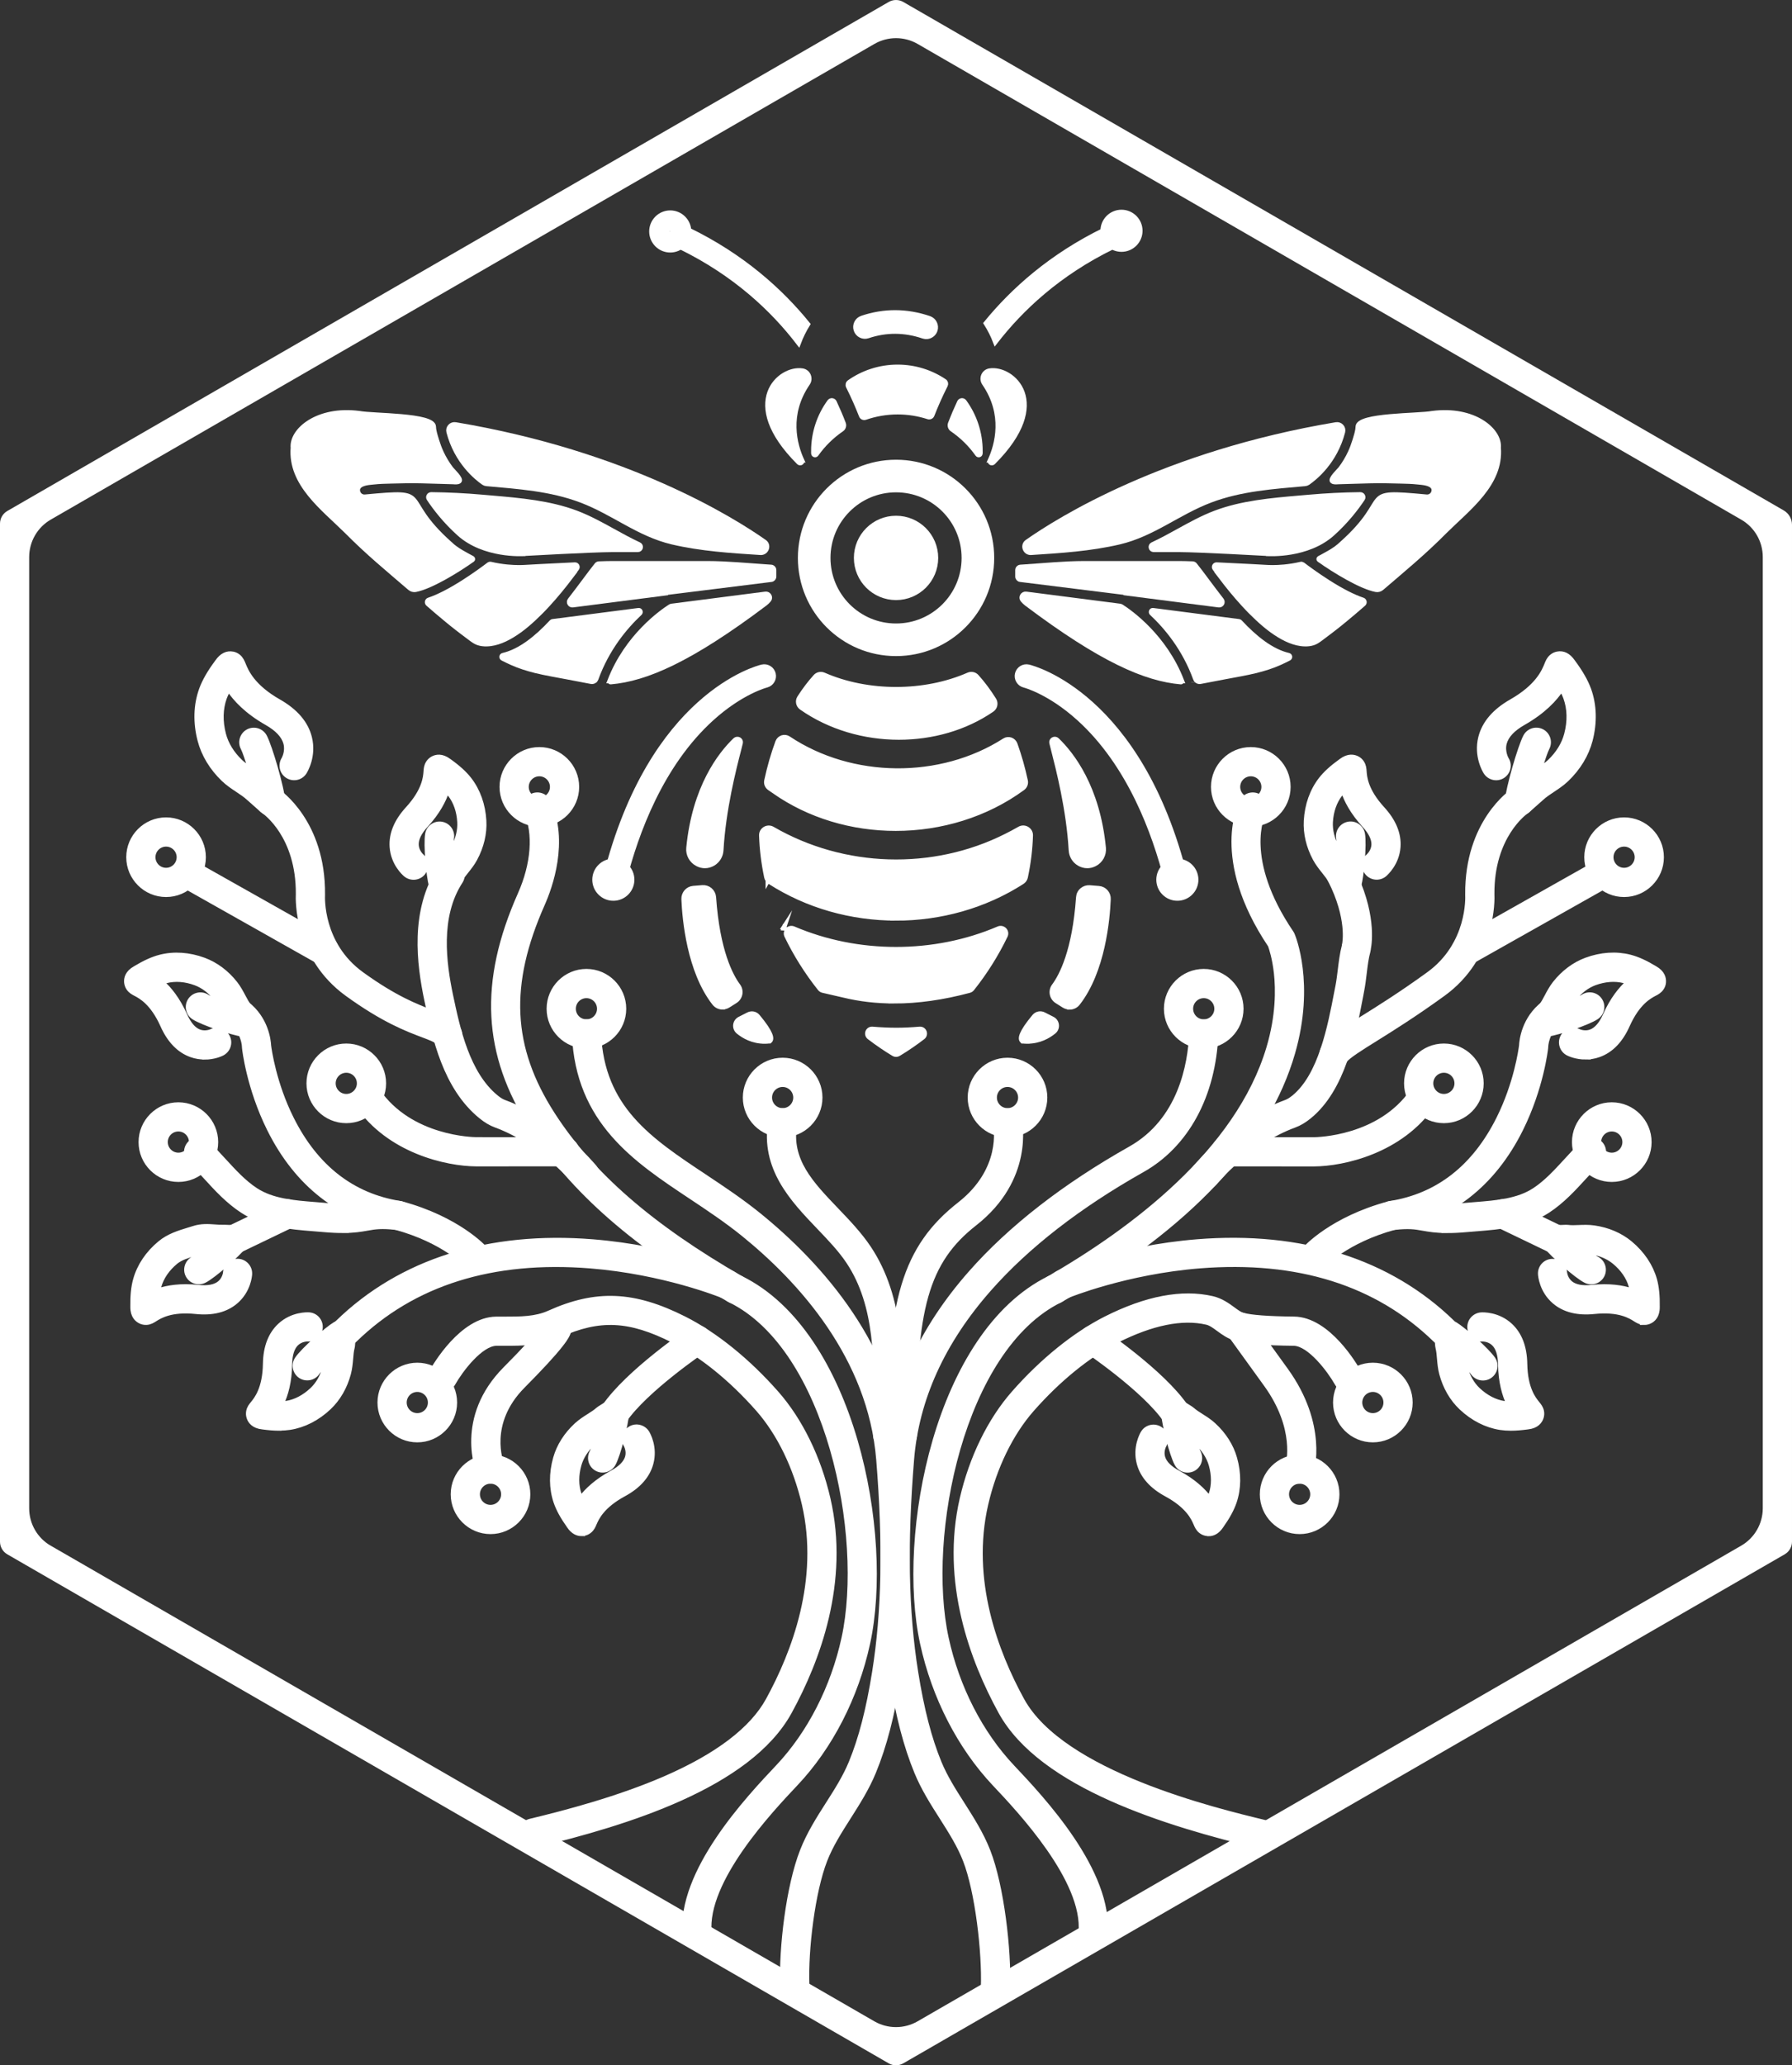<?xml version="1.0" encoding="UTF-8"?>
<svg id="Calque_1" data-name="Calque 1" xmlns="http://www.w3.org/2000/svg" viewBox="0 0 397.44 457.92">
  <rect x="0" y="0" width="397.44" height="457.92" fill="#333333" stroke="none"/>
  <defs>
    <style>
      .cls-1 {
        fill: #fff;
        stroke: #fff;
        stroke-miterlimit: 10;
      }
    </style>
  </defs>
  <path class="cls-1" d="M198.72,457.42c-.47,0-.95-.12-1.37-.37L1.87,344.19c-.85-.49-1.37-1.39-1.37-2.37V116.1c0-.98.52-1.88,1.37-2.37L197.35.87c.85-.49,1.89-.49,2.74,0l195.26,112.73c.99.57,1.59,1.62,1.59,2.76v225.46c0,.98-.52,1.88-1.37,2.37l-195.48,112.86c-.42.24-.9.37-1.37.37ZM11.02,343.15l182.65,105.45c3.12,1.8,6.97,1.8,10.09,0l182.65-105.45c3.12-1.8,5.05-5.13,5.05-8.74V123.51c0-3.61-1.92-6.94-5.05-8.74L203.77,9.31c-3.12-1.8-6.97-1.8-10.09,0L11.02,114.77c-3.12,1.8-5.05,5.13-5.05,8.74v210.91c0,3.61,1.92,6.94,5.05,8.74Z"/>
  <g>
    <g>
      <circle class="cls-1" cx="198.73" cy="123.7" r="8.85"/>
      <path class="cls-1" d="M198.73,102.43c-11.75,0-21.27,9.52-21.27,21.27s9.52,21.27,21.27,21.27,21.27-9.52,21.27-21.27-9.52-21.27-21.27-21.27ZM198.73,138.74c-8.31,0-15.04-6.73-15.04-15.04s6.73-15.04,15.04-15.04,15.04,6.73,15.04,15.04-6.73,15.04-15.04,15.04Z"/>
      <path class="cls-1" d="M131.94,151.3s0,.02,0,.03"/>
      <path class="cls-1" d="M169.54,120.12s.02.01.03.02c1.09.78.43,2.51-.91,2.42-6.54-.42-13.18-.84-19.57-2.34-7.49-1.76-13.04-6.56-20.22-9.27-6.71-2.55-13.95-3.03-20.98-3.66-.23-.02-.45-.1-.64-.23-1.58-1.09-6.03-4.67-7.75-11.3-.24-.94.57-1.81,1.53-1.65,38.02,6.37,61.47,21.06,68.51,26.01Z"/>
      <path class="cls-1" d="M116.04,122.8c-.09,0-8.67.56-14.25-4.47-3.1-2.79-5.3-5.66-6.68-7.74-.28-.42.03-.97.53-.97,3.83.04,7.61.23,11.31.56.7.06,1.4.12,2.1.18,6.35.55,12.91,1.12,18.78,3.35,2.88,1.09,5.57,2.58,8.16,4.01,1.86,1.03,3.75,2.07,5.75,3,.6.28.4,1.19-.27,1.19-2.47,0-4.54,0-5.68,0-4.59.02-19.11.84-19.75.87Z"/>
      <path class="cls-1" d="M148.1,131.47l-21.07,2.71c-.63.08-1.04-.64-.65-1.14,1.13-1.45,2.19-2.87,3.17-4.18,1.04-1.39,1.96-2.64,2.77-3.64.13-.16.32-.25.53-.26,1.19-.04,2.21-.07,2.95-.07,1.22,0,2.45,0,3.67,0,1.79,0,3.57,0,5.36,0,1.96,0,3.92,0,5.88,0,2.06,0,4.12-.01,6.17,0,4.41.01,8.85.46,13.26.75.29.02.59.04.88.06.37.03.66.33.66.71v1.42c0,.36-.26.66-.62.7,0,0-22.96,2.96-22.97,2.96Z"/>
      <path class="cls-1" d="M135.21,150.96c3.81-9.91,11.58-15.32,13.4-16.48.11-.07.22-.11.35-.13l20.81-2.68c.75-.1,1.26.78.78,1.36-.25.3-.53.58-.85.82-16.66,12.54-26.46,16.72-34.27,17.39-.15.01-.27-.14-.21-.28Z"/>
      <path class="cls-1" d="M118.72,148.72c-1.78-.44-3.54-.99-5.25-1.76-.68-.31-1.35-.63-2.01-.97-.32-.16-.27-.64.08-.72,3.84-.89,7.5-3.87,10.78-7.39.06-.07.14-.11.23-.12l19.07-2.46c.37-.05.58.41.31.67-3.31,3.09-7.29,7.88-9.7,14.53-.17.46-.64.74-1.12.65-1.75-.33-3.49-.67-5.24-1-2.4-.46-4.79-.85-7.14-1.42Z"/>
      <path class="cls-1" d="M127.17,127.1c.27-.36.53-.72.79-1.06.27-.36,0-.88-.46-.86-5.44.25-11.18.57-11.27.58-.07,0-.48.03-1.13.03-1.31,0-3.62-.11-6.25-.73-.16-.04-.32,0-.45.09-.84.64-3.01,2.26-5.62,3.92-3.02,1.92-5.58,3.23-7.68,3.93-.4.13-.51.64-.19.92.69.6,1.39,1.2,2.09,1.8s1.42,1.2,2.14,1.79,1.44,1.18,2.18,1.75,1.47,1.14,2.22,1.69c.57.42,1.13.88,1.73,1.25,1.06.66,2.39.71,3.59.55.53-.07,1.06-.2,1.57-.36.55-.17,1.08-.39,1.59-.63.55-.26,1.09-.55,1.61-.87.55-.33,1.09-.7,1.61-1.07s1.08-.81,1.6-1.25,1.06-.91,1.57-1.39,1.03-.98,1.54-1.49,1-1.03,1.49-1.56.96-1.06,1.43-1.6.91-1.07,1.36-1.61.85-1.05,1.27-1.58c.4-.5.79-1.01,1.17-1.53.18-.23.35-.47.53-.7Z"/>
      <path class="cls-1" d="M92.19,130.76c-.46.09-.94-.04-1.3-.35-4.84-4.16-9.32-7.83-14.02-12.58-5.21-5.16-12.55-10.52-11.91-18.55-.37-3.89,5.5-8.87,14.69-7.67,0,0,0,0,.01,0,3.06.6,16.5.31,16.54,3,.02,1,.43,2.14.71,3.09.27.88.59,1.74.97,2.57.59,1.29,1.32,2.5,2.17,3.63.3.39,2.42,2.36,1.81,2.81-.37.27-.91.18-1.33.16-.66-.03-1.33-.04-1.99-.06-1.62-.05-3.24-.09-4.86-.14-2.3-.06-4.6-.02-6.89.05-1.29.04-2.59.05-3.87.2-1.01.11-2.81.17-3.42,1.15-.08.14-.13.28-.15.44-.09.95.69,1.71,1.6,1.63,15.64-1.48,7.07-.08,18.85,10.4,1.49,1.45,3.41,2.36,4.97,3.22.14.08.16.28.02.37-3.39,2.41-9.26,5.99-12.61,6.63Z"/>
      <path class="cls-1" d="M264.69,151.3s0,.02,0,.03"/>
      <path class="cls-1" d="M227.8,120.12s-.02.01-.03.02c-1.09.78-.43,2.51.91,2.42,6.54-.42,13.18-.84,19.57-2.34,7.49-1.76,13.04-6.56,20.22-9.27,6.71-2.55,13.95-3.03,20.98-3.66.23-.02.45-.1.64-.23,1.58-1.09,6.03-4.67,7.75-11.3.24-.94-.57-1.81-1.53-1.65-38.02,6.37-61.47,21.06-68.51,26.01Z"/>
      <path class="cls-1" d="M281.3,122.8c.09,0,8.67.56,14.25-4.47,3.1-2.79,5.3-5.66,6.68-7.74.28-.42-.03-.97-.53-.97-3.83.04-7.61.23-11.31.56-.7.06-1.4.12-2.1.18-6.35.55-12.91,1.12-18.78,3.35-2.88,1.09-5.57,2.58-8.16,4.01-1.86,1.03-3.75,2.07-5.75,3-.6.28-.4,1.19.27,1.19,2.47,0,4.54,0,5.68,0,4.59.02,19.11.84,19.75.87Z"/>
      <path class="cls-1" d="M249.24,131.47l21.07,2.71c.63.08,1.04-.64.65-1.14-1.13-1.45-2.19-2.87-3.17-4.18-1.04-1.39-1.96-2.64-2.77-3.64-.13-.16-.32-.25-.53-.26-1.19-.04-2.21-.07-2.95-.07-1.22,0-2.45,0-3.67,0-1.79,0-3.57,0-5.36,0-1.96,0-3.92,0-5.88,0-2.06,0-4.12-.01-6.17,0-4.41.01-8.85.46-13.26.75-.29.02-.59.04-.88.06-.37.03-.66.33-.66.71v1.42c0,.36.26.66.62.7,0,0,22.96,2.96,22.97,2.96Z"/>
      <path class="cls-1" d="M262.13,150.96c-3.81-9.91-11.58-15.32-13.4-16.48-.11-.07-.22-.11-.35-.13l-20.81-2.68c-.75-.1-1.26.78-.78,1.36.25.3.53.58.85.82,16.66,12.54,26.46,16.72,34.27,17.39.15.01.27-.14.21-.28Z"/>
      <path class="cls-1" d="M278.62,148.72c1.78-.44,3.54-.99,5.25-1.76.68-.31,1.35-.63,2.01-.97.32-.16.27-.64-.08-.72-3.84-.89-7.5-3.87-10.78-7.39-.06-.07-.14-.11-.23-.12l-19.07-2.46c-.37-.05-.58.41-.31.67,3.31,3.09,7.29,7.88,9.7,14.53.17.46.64.74,1.12.65,1.75-.33,3.49-.67,5.24-1,2.4-.46,4.79-.85,7.14-1.42Z"/>
      <path class="cls-1" d="M270.17,127.1c-.27-.36-.53-.72-.79-1.06-.27-.36,0-.88.46-.86,5.44.25,11.18.57,11.27.58.07,0,.48.03,1.13.03,1.31,0,3.62-.11,6.25-.73.16-.04.32,0,.45.09.84.64,3.01,2.26,5.62,3.92,3.02,1.92,5.58,3.23,7.68,3.93.4.13.51.64.19.92-.69.6-1.39,1.2-2.09,1.8s-1.42,1.2-2.14,1.79-1.44,1.18-2.18,1.75-1.47,1.14-2.22,1.69c-.57.42-1.13.88-1.73,1.25-1.06.66-2.39.71-3.59.55-.53-.07-1.06-.2-1.57-.36-.55-.17-1.08-.39-1.59-.63-.55-.26-1.09-.55-1.61-.87-.55-.33-1.09-.7-1.61-1.07s-1.08-.81-1.6-1.25-1.06-.91-1.57-1.39-1.03-.98-1.54-1.49-1-1.03-1.49-1.56-.96-1.06-1.43-1.6-.91-1.07-1.36-1.61-.85-1.05-1.27-1.58c-.4-.5-.79-1.01-1.17-1.53-.18-.23-.35-.47-.53-.7Z"/>
      <path class="cls-1" d="M305.15,130.76c.46.09.94-.04,1.3-.35,4.84-4.16,9.32-7.83,14.02-12.58,5.21-5.16,12.55-10.52,11.91-18.55.37-3.89-5.5-8.87-14.69-7.67,0,0,0,0-.01,0-3.06.6-16.5.31-16.54,3-.02,1-.43,2.14-.71,3.09-.27.88-.59,1.74-.97,2.57-.59,1.29-1.32,2.5-2.17,3.63-.3.39-2.42,2.36-1.81,2.81.37.27.91.18,1.33.16.66-.03,1.33-.04,1.99-.06,1.62-.05,3.24-.09,4.86-.14,2.3-.06,4.6-.02,6.89.05,1.29.04,2.59.05,3.87.2,1.01.11,2.81.17,3.42,1.15.08.14.13.28.15.44.09.95-.69,1.71-1.6,1.63-15.64-1.48-7.07-.08-18.85,10.4-1.49,1.45-3.41,2.36-4.97,3.22-.14.08-.16.28-.02.37,3.39,2.41,9.26,5.99,12.61,6.63Z"/>
      <g>
        <line class="cls-1" x1="170.51" y1="194.9" x2="170.5" y2="194.9"/>
        <polygon class="cls-1" points="170.29 195.27 170.29 195.26 170.71 194.53 170.29 195.27"/>
      </g>
      <g>
        <line class="cls-1" x1="182.32" y1="219.15" x2="182.32" y2="219.15"/>
        <polygon class="cls-1" points="182.27 219.57 182.27 219.57 182.37 218.73 182.27 219.57"/>
      </g>
      <g>
        <path class="cls-1" d="M173.97,205.42s0,0,0,0"/>
        <path class="cls-1" d="M173.84,205.82l-.11-.05.24-.37-.14.42ZM173.97,205.42l.14-.4-.14.4Z"/>
      </g>
      <path class="cls-1" d="M199.08,228.79c-.23,0-.47,0-.7,0,.12,0,.23,0,.35,0s.23,0,.35,0Z"/>
      <path class="cls-1" d="M223.58,176.39s0,0,0,0c-.18.11-.37.23-.55.34.18-.11.37-.22.56-.33Z"/>
      <g>
        <path class="cls-1" d="M171.83,175.05c16.08,11.38,38.93,10.97,54.77-.63.38-.28.56-.76.46-1.22-.58-2.73-1.34-5.42-2.28-8.05-.26-.73-1.13-1.04-1.78-.62-14.42,9.23-34.1,9.05-48.34-.47-.65-.43-1.53-.14-1.8.59-1.03,2.78-1.84,5.63-2.46,8.52-.1.48.1.97.5,1.24l.93.64Z"/>
        <path class="cls-1" d="M198.66,183.73c-9.62,0-19.21-2.77-27.07-8.33l-.93-.64c-.55-.38-.81-1.04-.67-1.68.63-2.95,1.46-5.84,2.47-8.58.18-.47.55-.83,1.03-.99.48-.15.99-.08,1.4.2,14,9.35,33.68,9.54,47.87.46.42-.27.93-.33,1.4-.17.47.16.84.53,1.01,1,.94,2.62,1.71,5.35,2.3,8.11.13.62-.11,1.27-.63,1.65-8.15,5.97-18.19,8.97-28.19,8.97ZM174,164.28c-.08,0-.16.01-.24.04-.23.07-.41.25-.5.48-1,2.7-1.82,5.55-2.44,8.46-.07.31.06.62.33.8l.93.64c15.75,11.14,38.57,10.88,54.27-.63.25-.18.36-.49.3-.79-.58-2.72-1.34-5.41-2.26-8-.08-.23-.26-.41-.49-.48-.23-.08-.47-.05-.67.08-14.47,9.26-34.54,9.06-48.8-.47-.13-.09-.28-.13-.43-.13Z"/>
      </g>
      <g>
        <path class="cls-1" d="M223.31,185.72c-16.25,8.18-36.45,7.51-52.16-1.59-.84-.49-1.9.12-1.87,1.09.09,3.09.48,6.16,1.12,9.17.07.32.27.61.54.79,16.64,10.7,38.94,10.7,55.58,0,.28-.18.48-.46.54-.79.64-3.02,1.03-6.09,1.12-9.19.03-.97-1.02-1.57-1.86-1.09-.99.57-2,1.11-3.02,1.61Z"/>
        <path class="cls-1" d="M198.73,203.62c-9.82,0-19.64-2.69-28.02-8.08-.37-.24-.64-.62-.73-1.06-.65-3.08-1.03-6.19-1.13-9.25-.02-.6.28-1.15.8-1.46.52-.31,1.17-.32,1.7,0,15.74,9.12,35.57,9.73,51.76,1.58h0c1.01-.5,2.02-1.04,2.99-1.6.54-.31,1.17-.3,1.7.02.52.31.82.86.8,1.46-.09,3.06-.47,6.18-1.13,9.26-.09.43-.36.82-.73,1.06-8.38,5.39-18.2,8.08-28.02,8.08ZM170.51,184.38c-.15,0-.29.04-.42.12-.26.15-.4.41-.39.71.09,3.01.47,6.07,1.11,9.1.04.21.18.4.36.52,16.48,10.6,38.64,10.6,55.12,0,.18-.12.31-.31.36-.52.65-3.04,1.02-6.1,1.11-9.11,0-.3-.13-.55-.39-.71-.26-.16-.58-.16-.84,0-.99.57-2.01,1.11-3.04,1.62-16.44,8.27-36.58,7.66-52.56-1.61-.13-.08-.27-.11-.42-.11Z"/>
      </g>
      <g>
        <path class="cls-1" d="M198.73,228.79c-1.76,0-3.52-.08-5.27-.24-.62-.06-.93.73-.44,1.1,1.73,1.33,3.53,2.56,5.38,3.68.2.12.45.12.65,0,1.85-1.12,3.65-2.35,5.38-3.68.49-.38.18-1.16-.44-1.1-1.75.16-3.51.23-5.26.24Z"/>
        <path class="cls-1" d="M198.73,233.84c-.19,0-.38-.05-.54-.15-1.85-1.12-3.67-2.36-5.42-3.7-.37-.28-.5-.77-.34-1.2.17-.44.6-.7,1.07-.66,1.7.15,3.45.23,5.23.24,1.77,0,3.53-.09,5.23-.24.48-.04.9.22,1.07.66.17.43.03.92-.33,1.2-1.75,1.34-3.57,2.59-5.42,3.7-.17.1-.36.15-.54.15ZM193.4,228.97c-.12,0-.17.09-.18.13-.02.05-.04.14.06.22,1.72,1.32,3.52,2.55,5.34,3.65.06.04.15.04.21,0,1.82-1.1,3.61-2.33,5.34-3.65.1-.08.08-.17.06-.22-.02-.04-.07-.14-.2-.13-1.72.15-3.5.24-5.3.24h0c-1.8,0-3.59-.09-5.31-.24,0,0-.02,0-.02,0Z"/>
      </g>
      <g>
        <path class="cls-1" d="M187.24,220.29c9.1,2.23,18.68,1.34,27.66-1.07.16-.04.31-.14.41-.27,2.86-3.6,5.33-7.52,7.32-11.65.31-.64-.35-1.32-1-1.04-14.41,6.18-31.38,6.18-45.79,0-.65-.28-1.31.4-1,1.04,1.99,4.13,4.46,8.04,7.32,11.64.11.14.26.23.43.27l4.65,1.07Z"/>
        <path class="cls-1" d="M198.28,221.99c-3.9,0-7.61-.43-11.14-1.29l-4.65-1.07c-.26-.06-.5-.21-.67-.42-2.9-3.65-5.38-7.59-7.37-11.72-.22-.45-.13-.98.21-1.34.35-.36.87-.47,1.34-.27,14.23,6.1,31.22,6.1,45.45,0,.46-.2.99-.09,1.34.27.35.36.43.89.21,1.34-1.99,4.13-4.47,8.08-7.37,11.73-.16.2-.38.35-.63.42-5.86,1.57-11.46,2.36-16.73,2.36ZM175.53,206.62c-.13,0-.22.08-.25.11-.04.04-.16.19-.06.38,1.96,4.07,4.41,7.96,7.27,11.56.05.06.12.11.2.12l4.66,1.07c8.15,1.99,17.39,1.64,27.45-1.07.07-.02.14-.06.19-.12,2.86-3.6,5.31-7.49,7.27-11.57.1-.2-.02-.34-.06-.38-.04-.04-.18-.17-.39-.08-14.44,6.19-31.68,6.19-46.12,0-.05-.02-.1-.03-.14-.03Z"/>
      </g>
      <g>
        <path class="cls-1" d="M163.32,164.36c-2.08,2-8.8,9.15-10.2,23.7-.13,1.31.57,2.56,1.74,3.15.04.02.08.04.12.06,2.04.99,4.42-.48,4.55-2.75.6-10.42,3.58-20.88,4.32-23.9.07-.27-.32-.45-.52-.26Z"/>
        <path class="cls-1" d="M156.33,192c-.52,0-1.05-.12-1.54-.36l-.12-.06c-1.32-.67-2.12-2.1-1.97-3.57,1.3-13.46,7.03-20.79,10.33-23.96h0c.23-.22.6-.26.89-.1.28.16.41.46.34.76-.09.38-.22.88-.37,1.48-1.11,4.31-3.41,13.27-3.93,22.34-.07,1.23-.75,2.34-1.81,2.97-.57.33-1.18.5-1.8.5ZM163.33,164.94c-2.73,2.73-8.51,9.96-9.79,23.15-.11,1.12.5,2.22,1.51,2.73l.11.06c.82.4,1.75.36,2.54-.11.82-.48,1.34-1.34,1.4-2.28.53-9.15,2.84-18.17,3.96-22.51.1-.39.19-.74.27-1.04Z"/>
      </g>
      <g>
        <path class="cls-1" d="M152.04,199.35c.18,4.43,1.2,15.77,6.68,22.82.61.79,1.72.98,2.56.45l1.59-1c.95-.6,1.2-1.88.52-2.78-1.78-2.39-4.66-8-5.49-19.86-.08-1.07-1.01-1.88-2.08-1.8l-2,.16c-1.04.08-1.82.97-1.77,2.01Z"/>
        <path class="cls-1" d="M160.25,223.34c-.71,0-1.4-.32-1.86-.92-5.54-7.12-6.58-18.5-6.77-23.06-.05-1.27.9-2.35,2.16-2.45l2-.16c.63-.05,1.24.15,1.72.56.48.42.77.99.82,1.63.83,11.88,3.75,17.4,5.41,19.63.39.52.54,1.19.42,1.83-.12.64-.51,1.21-1.06,1.56l-1.59,1c-.39.24-.82.36-1.25.36ZM155.97,197.6s-.08,0-.12,0l-2,.16c-.81.07-1.42.75-1.38,1.57h0c.19,4.48,1.2,15.64,6.59,22.58.48.62,1.34.77,2,.36l1.59-1c.36-.23.6-.58.68-1,.08-.42-.02-.83-.27-1.17-1.72-2.31-4.73-7.99-5.58-20.08-.03-.41-.21-.78-.52-1.05-.27-.24-.62-.36-.98-.36Z"/>
      </g>
      <g>
        <path class="cls-1" d="M163.98,228.43c1.29,1.06,3.5,2.32,6.52,2.02,0,0,.7-.69-2.75-4.83-.39-.46-1.04-.6-1.58-.33l-1.95.99c-.83.42-.96,1.55-.25,2.14Z"/>
        <path class="cls-1" d="M169.61,230.92c-2.68,0-4.66-1.14-5.9-2.16h0c-.44-.37-.67-.93-.61-1.5.06-.58.41-1.08.93-1.35l1.95-.99c.72-.36,1.58-.19,2.1.44,3.06,3.67,3.17,4.96,2.72,5.4l-.11.1h-.15c-.32.05-.63.06-.93.06ZM164.25,228.1c1.21.99,3.19,2.12,5.87,1.96-.08-.41-.52-1.54-2.69-4.16-.26-.32-.7-.41-1.06-.22l-1.95.99c-.27.14-.44.39-.47.68-.03.29.08.57.31.75h0Z"/>
      </g>
      <g>
        <path class="cls-1" d="M234.14,164.36c2.08,2,8.8,9.15,10.2,23.7.13,1.31-.57,2.56-1.74,3.15-.04.02-.08.04-.12.06-2.04.99-4.42-.48-4.55-2.75-.6-10.42-3.58-20.88-4.32-23.9-.07-.27.32-.45.52-.26Z"/>
        <path class="cls-1" d="M241.13,192c-.62,0-1.24-.17-1.8-.5-1.06-.62-1.74-1.73-1.81-2.97-.52-9.07-2.83-18.04-3.93-22.35-.15-.6-.28-1.09-.37-1.47-.07-.3.06-.6.34-.76.29-.17.66-.13.89.1h0c3.3,3.17,9.03,10.5,10.33,23.96.14,1.47-.65,2.91-1.97,3.57l-.12.06c-.49.24-1.02.36-1.54.36ZM234.14,164.94c.07.3.16.64.26,1.03,1.11,4.33,3.43,13.35,3.96,22.51.05.95.58,1.8,1.4,2.28.8.47,1.72.51,2.54.11l.11-.06c1.01-.51,1.62-1.61,1.51-2.73-1.27-13.19-7.05-20.42-9.79-23.15ZM233.85,164.66h0s0,0,0,0h0Z"/>
      </g>
      <g>
        <path class="cls-1" d="M245.42,199.35c-.18,4.43-1.2,15.77-6.68,22.82-.61.79-1.72.98-2.56.45l-1.59-1c-.95-.6-1.2-1.88-.52-2.78,1.78-2.39,4.66-8,5.49-19.86.08-1.07,1.01-1.88,2.08-1.8l2,.16c1.04.08,1.82.97,1.77,2.01Z"/>
        <path class="cls-1" d="M237.22,223.34c-.43,0-.86-.12-1.25-.36l-1.59-1c-.55-.35-.94-.92-1.06-1.56-.12-.64.03-1.31.42-1.83,1.66-2.23,4.58-7.75,5.41-19.63.04-.64.33-1.22.82-1.63.48-.41,1.09-.61,1.72-.56l2,.16c1.27.1,2.22,1.18,2.16,2.45h0c-.19,4.56-1.23,15.94-6.77,23.06-.46.6-1.16.92-1.86.92ZM241.49,197.6c-.36,0-.7.13-.98.36-.31.27-.5.64-.52,1.05-.85,12.1-3.86,17.77-5.58,20.08-.25.34-.35.76-.27,1.17.08.42.32.77.68,1l1.59,1c.66.41,1.52.26,2-.36,5.39-6.93,6.4-18.1,6.59-22.58h0c.03-.81-.57-1.5-1.38-1.57l-2-.16s-.08,0-.12,0Z"/>
      </g>
      <g>
        <path class="cls-1" d="M233.48,228.43c-1.29,1.06-3.5,2.32-6.52,2.02,0,0-.7-.69,2.75-4.83.39-.46,1.04-.6,1.58-.33l1.95.99c.83.42.96,1.55.25,2.14Z"/>
        <path class="cls-1" d="M227.85,230.92c-.3,0-.61-.01-.93-.05h-.15s-.11-.12-.11-.12c-.45-.44-.34-1.73,2.72-5.4.52-.62,1.38-.8,2.1-.44l1.95.99c.52.26.87.77.93,1.35.06.57-.16,1.14-.61,1.5h0c-1.24,1.02-3.23,2.16-5.9,2.16ZM227.34,230.06c2.69.16,4.67-.96,5.87-1.96.23-.19.34-.46.3-.75-.03-.3-.2-.55-.47-.68l-1.95-.99c-.36-.18-.8-.09-1.06.22-2.18,2.61-2.61,3.75-2.69,4.16Z"/>
      </g>
      <path class="cls-1" d="M136.03,199.22c-2.3,0-4.17-1.87-4.17-4.17s1.87-4.17,4.17-4.17,4.17,1.87,4.17,4.17-1.87,4.17-4.17,4.17Z"/>
      <g>
        <path class="cls-1" d="M180.4,100.02c0,.17,0,.34,0,.51.01.36.46.5.67.21,1.52-2.16,3.43-4.03,5.62-5.53.43-.29.59-.85.4-1.33-.56-1.47-1.23-3.05-2.01-4.72-.21-.45-.83-.52-1.13-.11-2.24,3.08-3.56,6.87-3.56,10.97Z"/>
        <path class="cls-1" d="M199.08,81.34c-4,0-7.7,1.26-10.73,3.39-.31.22-.4.64-.23.97,1.16,2.31,2.1,4.49,2.88,6.48.14.36.54.54.91.42,2.25-.78,4.66-1.21,7.18-1.21,2.36,0,4.63.38,6.76,1.07.37.12.76-.06.9-.42.79-2.03,1.77-4.26,2.96-6.62.16-.32.07-.71-.23-.91-2.97-2-6.55-3.17-10.4-3.17Z"/>
      </g>
      <path class="cls-1" d="M152.7,50.95c-1.05-.51-2.32-.07-2.83.98-.51,1.05-.07,2.32.98,2.83,12.19,5.94,20.59,13.91,26.27,21.33.55-1.48,1.25-2.89,2.07-4.21-5.98-7.38-14.5-15.09-26.49-20.92Z"/>
      <path class="cls-1" d="M217.44,100.02c0,.17,0,.34,0,.51-.01.36-.46.5-.67.21-1.52-2.16-3.43-4.03-5.62-5.53-.43-.29-.59-.85-.4-1.33.56-1.47,1.23-3.05,2.01-4.72.21-.45.83-.52,1.13-.11,2.24,3.08,3.56,6.87,3.56,10.97Z"/>
      <path class="cls-1" d="M177.87,102.06c-1.58-3.46-3.43-10.17,1.29-17.05.75-1.09.13-2.61-1.18-2.83-5-.83-14.21,7.03-.83,20.37.35.35.92-.04.72-.49Z"/>
      <path class="cls-1" d="M136.33,197.02c-.17,0-.34-.02-.52-.06-1.13-.28-1.82-1.44-1.54-2.57,10.11-40.28,33.73-46.31,34.73-46.55,1.14-.27,2.28.43,2.55,1.57.27,1.14-.43,2.27-1.56,2.55-.09.02-5.59,1.44-12.18,7.42-11.11,10.09-16.7,25.17-19.43,36.04-.24.96-1.1,1.6-2.05,1.6Z"/>
      <path class="cls-1" d="M256.95,195.05c0-2.3,1.87-4.17,4.17-4.17,2.3,0,4.17,1.87,4.17,4.17s-1.87,4.17-4.17,4.17-4.17-1.87-4.17-4.17Z"/>
      <path class="cls-1" d="M260.82,197.02c-.95,0-1.81-.64-2.05-1.6-2.73-10.87-8.31-25.95-19.43-36.04-6.61-6-12.13-7.41-12.18-7.42-1.13-.28-1.83-1.42-1.56-2.56.27-1.13,1.41-1.83,2.54-1.56,1,.24,24.62,6.27,34.73,46.55.28,1.13-.4,2.29-1.54,2.57-.17.04-.35.06-.52.06Z"/>
      <path class="cls-1" d="M248.73,55.34c-2.3,0-4.17-1.87-4.17-4.17s1.87-4.17,4.17-4.17,4.17,1.87,4.17,4.17-1.87,4.17-4.17,4.17Z"/>
      <path class="cls-1" d="M247.82,51.92c-.51-1.05-1.78-1.49-2.83-.98-11.89,5.79-20.37,13.41-26.34,20.73.83,1.31,1.54,2.7,2.1,4.17,5.68-7.35,14.03-15.22,26.09-21.09,1.05-.51,1.49-1.78.98-2.83Z"/>
      <path class="cls-1" d="M219.57,102.06c1.58-3.46,3.43-10.17-1.29-17.05-.75-1.09-.13-2.61,1.18-2.83,5-.83,14.21,7.03.83,20.37-.35.35-.92-.04-.72-.49Z"/>
      <path class="cls-1" d="M205.41,74.68c-.23,0-.45-.04-.68-.11-4.1-1.39-8.21-1.41-12.22-.06-1.11.38-2.31-.22-2.68-1.33s.22-2.31,1.33-2.68c4.91-1.66,9.93-1.64,14.94.06,1.11.38,1.7,1.58,1.33,2.69-.3.88-1.12,1.44-2.01,1.44Z"/>
    </g>
    <path class="cls-1" d="M148.65,55.49c-2.3,0-4.17-1.87-4.17-4.17s1.87-4.17,4.17-4.17,4.17,1.87,4.17,4.17-1.87,4.17-4.17,4.17ZM148.65,51.25s-.07.03-.07.07c0,.07.13.07.13,0,0-.04-.03-.07-.07-.07Z"/>
    <g>
      <path class="cls-1" d="M177.97,156.56c12.12,8.49,29.62,8.82,41.81.46.54-.37.69-1.09.34-1.64-1.14-1.83-2.41-3.55-3.82-5.11-.35-.38-.9-.48-1.37-.27-9.86,4.33-22.52,4.33-32.39,0-.47-.21-1.03-.11-1.38.27-1.29,1.42-2.46,2.98-3.52,4.63-.35.55-.21,1.28.32,1.65Z"/>
      <path class="cls-1" d="M199.36,163.52c-7.65,0-15.35-2.21-21.63-6.61-.72-.51-.92-1.48-.44-2.23,1.11-1.73,2.31-3.31,3.56-4.69.46-.51,1.21-.66,1.86-.38,9.74,4.27,22.31,4.27,32.05,0,.65-.29,1.4-.13,1.86.38,1.36,1.51,2.66,3.24,3.86,5.17.47.74.26,1.72-.46,2.22-5.97,4.1-13.29,6.14-20.66,6.14ZM182.04,150.32c-.21,0-.42.08-.56.24-1.22,1.35-2.39,2.89-3.48,4.58-.23.36-.14.83.21,1.07h0c12.04,8.44,29.42,8.63,41.32.46.35-.24.45-.71.23-1.07-1.18-1.88-2.44-3.58-3.77-5.05-.22-.24-.58-.31-.89-.17-9.94,4.36-22.79,4.36-32.73,0-.11-.05-.22-.07-.33-.07Z"/>
    </g>
  </g>
  <path class="cls-1" d="M163.13,288.6c-.46,0-.93-.12-1.36-.36-20.81-11.96-34.73-24.12-43.81-38.25-10.47-16.3-11.28-32.25-2.63-51.73,2.98-6.7,3.48-13.5,1.36-18.19-.62-1.38-.01-3,1.36-3.63,1.38-.62,3-.01,3.63,1.36,3.98,8.78.39,18.78-1.34,22.68-7.93,17.85-7.27,31.77,2.23,46.55,8.59,13.37,21.92,24.95,41.94,36.46,1.31.75,1.76,2.43,1.01,3.74-.51.88-1.43,1.37-2.38,1.37Z"/>
  <path class="cls-1" d="M99.27,232.26c-.85,0-1.69-.39-2.22-1.14-.35-.49-1.57-.95-3.26-1.59-3.5-1.32-8.79-3.32-16.82-9.14-11.25-8.16-10.93-20.87-10.86-22.19.08-12.86-7.32-18.08-7.64-18.3-1.24-.85-1.57-2.55-.73-3.8.84-1.25,2.52-1.59,3.78-.76.42.28,10.2,6.96,10.07,22.96,0,.05,0,.1,0,.16-.02.43-.52,10.88,8.61,17.49,7.44,5.39,12.31,7.23,15.54,8.45,2.49.94,4.45,1.68,5.77,3.51.88,1.23.61,2.94-.62,3.82-.48.35-1.04.52-1.6.52ZM68.84,198.28h0,0Z"/>
  <path class="cls-1" d="M71.92,213.55c-.46,0-.92-.11-1.34-.35l-30.07-16.96c-1.32-.74-1.78-2.41-1.04-3.73.74-1.32,2.41-1.78,3.73-1.04l30.07,16.96c1.32.74,1.78,2.41,1.04,3.73-.5.89-1.43,1.39-2.39,1.39Z"/>
  <path class="cls-1" d="M112.69,258.11c-2.91,0-5.6,0-7.09,0-6.47-.03-19.3-2.85-26.36-13.2-.85-1.25-.53-2.95.72-3.81,1.25-.85,2.95-.53,3.81.72,7.24,10.62,21.27,10.81,21.87,10.81,4.43.02,19.45,0,19.61,0h0c1.51,0,2.74,1.22,2.74,2.73,0,1.51-1.22,2.74-2.73,2.74-.1,0-6.78,0-12.55,0Z"/>
  <path class="cls-1" d="M76.8,297.89c-.71,0-1.43-.28-1.96-.83-1.05-1.08-1.03-2.82.05-3.87,13.97-13.59,33.55-19.78,56.62-17.91,17.25,1.4,30.23,6.72,30.77,6.95,1.4.58,2.06,2.18,1.48,3.58-.58,1.4-2.18,2.06-3.58,1.48-.2-.08-12.89-5.25-29.27-6.56-21.69-1.73-39.26,3.78-52.21,16.39-.53.52-1.22.78-1.91.78Z"/>
  <path class="cls-1" d="M105.62,281.48c-.75,0-1.5-.31-2.04-.91-.1-.11-5.11-5.47-15.86-8.4-12.24-1.99-21.93-9.54-28.03-21.85-4.53-9.14-5.49-17.64-5.52-17.99-.01-.1-.02-.19-.02-.29,0-.1-.1-3.15-2.77-5.2-1.2-.92-1.43-2.64-.51-3.84.92-1.2,2.64-1.43,3.84-.51,4.4,3.36,4.87,8.26,4.92,9.34.11.86,1.13,8.38,5.05,16.2,5.38,10.76,13.48,17.07,24.06,18.75.09.02.19.04.28.06,12.59,3.39,18.41,9.8,18.65,10.07,1.01,1.13.91,2.86-.22,3.87-.52.46-1.17.69-1.82.69Z"/>
  <path class="cls-1" d="M76.09,272.89c-1.21,0-2.65-.06-4.42-.22-.72-.07-1.46-.12-2.19-.18-5.11-.41-10.9-.87-15.75-4.04-3.18-2.08-5.69-4.81-8.11-7.46-1.18-1.28-2.29-2.5-3.46-3.62-1.09-1.05-1.12-2.78-.08-3.87s2.78-1.12,3.87-.08c1.3,1.25,2.52,2.58,3.7,3.87,2.3,2.5,4.46,4.87,7.07,6.57,3.68,2.4,8.3,2.77,13.19,3.16.75.06,1.51.12,2.25.19,4.66.42,6.52.09,8.33-.23,1.91-.34,3.88-.69,8.11-.21,1.5.17,2.58,1.53,2.41,3.03-.17,1.5-1.52,2.58-3.03,2.41-3.44-.39-4.8-.15-6.54.16-1.38.24-2.89.51-5.36.51Z"/>
  <path class="cls-1" d="M119.62,182.8c-4.59,0-8.33-3.74-8.33-8.33s3.74-8.33,8.33-8.33,8.33,3.74,8.33,8.33-3.74,8.33-8.33,8.33ZM119.62,171.62c-1.57,0-2.85,1.28-2.85,2.85s1.28,2.85,2.85,2.85,2.85-1.28,2.85-2.85-1.28-2.85-2.85-2.85Z"/>
  <path class="cls-1" d="M36.83,198.39c-4.59,0-8.33-3.74-8.33-8.33s3.74-8.33,8.33-8.33,8.33,3.74,8.33,8.33-3.74,8.33-8.33,8.33ZM36.83,187.21c-1.57,0-2.85,1.28-2.85,2.85s1.28,2.85,2.85,2.85,2.85-1.28,2.85-2.85-1.28-2.85-2.85-2.85Z"/>
  <path class="cls-1" d="M39.56,261.56c-4.59,0-8.33-3.74-8.33-8.33s3.74-8.33,8.33-8.33,8.33,3.74,8.33,8.33-3.74,8.33-8.33,8.33ZM39.56,250.37c-1.57,0-2.85,1.28-2.85,2.85s1.28,2.85,2.85,2.85,2.85-1.28,2.85-2.85-1.28-2.85-2.85-2.85Z"/>
  <path class="cls-1" d="M76.8,248.53c-4.59,0-8.33-3.74-8.33-8.33s3.74-8.33,8.33-8.33,8.33,3.74,8.33,8.33-3.74,8.33-8.33,8.33ZM76.8,237.35c-1.57,0-2.85,1.28-2.85,2.85s1.28,2.85,2.85,2.85,2.85-1.28,2.85-2.85-1.28-2.85-2.85-2.85Z"/>
  <path class="cls-1" d="M130.06,231.99c-4.59,0-8.33-3.74-8.33-8.33s3.74-8.33,8.33-8.33,8.33,3.74,8.33,8.33-3.74,8.33-8.33,8.33ZM130.06,220.81c-1.57,0-2.85,1.28-2.85,2.85s1.28,2.85,2.85,2.85,2.85-1.28,2.85-2.85-1.28-2.85-2.85-2.85Z"/>
  <path class="cls-1" d="M92.55,319.3c-4.59,0-8.33-3.74-8.33-8.33s3.74-8.33,8.33-8.33,8.33,3.74,8.33,8.33-3.74,8.33-8.33,8.33ZM92.55,308.12c-1.57,0-2.85,1.28-2.85,2.85s1.28,2.85,2.85,2.85,2.85-1.28,2.85-2.85-1.28-2.85-2.85-2.85Z"/>
  <path class="cls-1" d="M108.79,339.64c-4.59,0-8.33-3.74-8.33-8.33s3.74-8.33,8.33-8.33,8.33,3.74,8.33,8.33-3.74,8.33-8.33,8.33ZM108.79,328.46c-1.57,0-2.85,1.28-2.85,2.85s1.28,2.85,2.85,2.85,2.85-1.28,2.85-2.85-1.28-2.85-2.85-2.85Z"/>
  <path class="cls-1" d="M173.58,251.68c-4.59,0-8.33-3.74-8.33-8.33s3.74-8.33,8.33-8.33,8.33,3.74,8.33,8.33-3.74,8.33-8.33,8.33ZM173.58,240.5c-1.57,0-2.85,1.28-2.85,2.85s1.28,2.85,2.85,2.85,2.85-1.28,2.85-2.85-1.28-2.85-2.85-2.85Z"/>
  <path class="cls-1" d="M59.99,180.37c-.66,0-1.31-.24-1.82-.69l-3.02-2.68s-.04-.04-.06-.05c-.66-.62-1.5-1.17-2.38-1.76-1.05-.7-2.15-1.42-3.15-2.38-2.6-2.49-4.41-5.48-5.24-8.65-1.03-3.94-.92-7.84.32-11.28.68-1.87,1.8-3.84,3.55-6.18.98-1.41,2.14-1.98,3.46-1.73.46.09.88.29,1.24.59.62.52.87,1.14,1.14,1.79.59,1.45,1.96,4.85,7.84,8.19,3.72,2.12,6.02,4.8,6.81,7.98,1.03,4.11-.91,7.34-1.13,7.7-.81,1.28-2.5,1.66-3.78.85-1.27-.8-1.66-2.47-.87-3.75.05-.08.94-1.68.45-3.53-.44-1.64-1.85-3.15-4.19-4.48-4.5-2.56-7-5.3-8.45-7.48-.35.63-.67,1.28-.91,1.93-.86,2.4-.93,5.18-.18,8.04.57,2.19,1.86,4.29,3.73,6.07.59.56,1.33,1.07,2.13,1.6-.62-2.06-1.24-3.91-1.61-4.61-.7-1.34-.19-2.99,1.15-3.7,1.34-.7,2.99-.19,3.7,1.15,1.2,2.28,3.92,11.6,4.01,14.24.04,1.09-.58,2.11-1.57,2.57-.37.18-.77.26-1.17.26Z"/>
  <path class="cls-1" d="M98.24,198.31c-.18,0-.36-.02-.54-.05-1.01-.2-1.81-.95-2.09-1.94-.57-2.02-1.23-9.02-.82-11.4.26-1.49,1.68-2.49,3.17-2.23,1.49.26,2.49,1.68,2.23,3.17-.07.42-.07,1.4-.01,2.58.14-.2.26-.4.37-.6.99-1.83,1.46-3.75,1.36-5.57-.13-2.38-.86-4.5-2.12-6.11-.2-.26-.42-.51-.65-.75-.69,2.07-2.02,4.69-4.7,7.61-1.44,1.57-2.13,3.02-2.07,4.32.07,1.44,1.08,2.37,1.12,2.41,1.16.97,1.3,2.68.33,3.84-.97,1.16-2.71,1.3-3.87.33-.29-.24-2.79-2.43-3.04-6.16-.19-2.86.98-5.7,3.49-8.44,3.72-4.06,3.94-7.01,4.03-8.27.04-.62.09-1.25.51-1.92.25-.39.59-.71.99-.94.79-.44,2.07-.7,3.67.51,2.04,1.45,3.47,2.76,4.52,4.11,1.93,2.5,3.05,5.66,3.25,9.16.16,2.82-.54,5.76-2.01,8.48-.57,1.06-1.3,1.97-1.94,2.77-.54.68-1.05,1.32-1.4,1.95-.07.14-.16.26-.26.38l-1.38,1.73c-.53.66-1.32,1.03-2.14,1.03Z"/>
  <path class="cls-1" d="M129.73,263.23c-.79,0-1.58-.34-2.12-1-.07-.09-7.5-9-17.66-12.72-1.12-.41-2.17-1.03-3.3-1.95-7.97-6.47-10.32-17.62-12.03-25.76-1.7-8.06-3.24-19.88,2.93-29.34.83-1.27,2.52-1.62,3.79-.8,1.27.83,1.62,2.52.8,3.79-5.06,7.76-3.65,18.11-2.16,25.22,1.55,7.34,3.66,17.39,10.12,22.63.65.53,1.2.86,1.74,1.06,11.59,4.25,19.67,13.98,20.01,14.39.96,1.17.79,2.89-.38,3.85-.51.42-1.12.62-1.74.62Z"/>
  <path class="cls-1" d="M45.37,234.42c-.91,0-1.91-.13-2.97-.51-2.7-.96-4.84-3.17-6.35-6.56-2.25-5.03-4.87-6.4-5.99-6.99-.55-.29-1.11-.58-1.56-1.23-.26-.38-.42-.83-.47-1.29-.09-.9.18-2.18,1.93-3.16,2.15-1.29,3.91-2.09,5.57-2.51,3.06-.78,6.41-.55,9.7.66,2.65.98,5.07,2.78,6.98,5.22.74.95,1.29,1.98,1.77,2.89.41.77.79,1.49,1.23,2.06.09.12.18.25.25.39l1.04,1.95c.48.91.41,2-.17,2.85s-1.59,1.28-2.61,1.15c-2.08-.28-8.76-2.46-10.78-3.78-1.26-.83-1.62-2.53-.79-3.79.83-1.27,2.53-1.62,3.79-.79.36.23,1.26.62,2.36,1.04-.13-.21-.27-.4-.4-.58-1.28-1.64-2.86-2.83-4.56-3.46-2.24-.83-4.47-1-6.45-.49-.31.08-.63.18-.95.3,1.62,1.45,3.5,3.72,5.11,7.33.87,1.94,1.92,3.16,3.14,3.62,1.35.51,2.6-.05,2.65-.07,1.35-.68,2.98-.13,3.66,1.23.68,1.35.12,3.01-1.24,3.69-.23.12-1.78.85-3.89.85Z"/>
  <path class="cls-1" d="M32.32,293.26c-.39,0-.78-.08-1.14-.25-.82-.38-1.8-1.25-1.77-3.25-.04-2.5.15-4.43.62-6.08.86-3.04,2.73-5.83,5.43-8.06,1.95-1.62,4.25-2.31,6.27-2.93.42-.13.85-.26,1.27-.39,1.64-.53,3.24-.42,4.64-.32.66.05,1.28.09,1.84.07.08,0,.16,0,.23,0l2.21.08c1.02.04,1.94.65,2.38,1.57.44.93.32,2.02-.31,2.83-1.28,1.66-6.51,6.35-8.67,7.44-1.35.68-3,.13-3.68-1.22-.68-1.35-.13-3,1.22-3.68.41-.2,1.27-.85,2.25-1.66-.15.02-.29.05-.41.09-.46.15-.92.29-1.38.43-1.75.53-3.26.99-4.36,1.9-1.84,1.53-3.1,3.37-3.66,5.34-.09.31-.16.64-.21.97,2.07-.68,4.98-1.17,8.91-.75,2.11.22,3.7-.08,4.7-.91,1.12-.92,1.26-2.28,1.26-2.33.09-1.51,1.38-2.64,2.89-2.55,1.51.09,2.66,1.41,2.57,2.92-.02.37-.29,3.69-3.14,6.11-2.19,1.86-5.17,2.6-8.86,2.21-5.47-.57-7.98,1.01-9.05,1.69-.52.33-1.06.67-1.85.73-.07,0-.14,0-.21,0Z"/>
  <path class="cls-1" d="M51.82,277.6c-1.02,0-2-.57-2.47-1.55-.66-1.36-.08-3,1.28-3.65l11.93-5.74c1.37-.66,3-.08,3.65,1.28.66,1.36.08,3-1.28,3.65l-11.93,5.74c-.38.18-.79.27-1.18.27Z"/>
  <path class="cls-1" d="M61.93,316.72c-1.11,0-2.33-.1-3.73-.29-2-.22-2.75-1.29-3.02-2.15-.14-.44-.17-.91-.08-1.37.15-.78.56-1.27.95-1.75.8-.98,2.67-3.27,2.76-8.78.06-3.71,1.16-6.58,3.27-8.53,2.74-2.53,6.07-2.4,6.44-2.38,1.51.09,2.66,1.39,2.56,2.9-.09,1.5-1.37,2.64-2.86,2.56-.11,0-1.44,0-2.46.97-.94.9-1.43,2.43-1.46,4.56-.06,3.96-.9,6.78-1.82,8.75.34-.01.67-.05.99-.1,2.02-.31,4-1.35,5.74-2.99,1.32-1.24,2.3-2.96,2.84-4.97.06-.22.11-.45.14-.69-.85.82-1.53,1.53-1.76,1.88-.84,1.26-2.54,1.6-3.8.77-1.26-.84-1.6-2.54-.77-3.8,1.34-2.01,6.62-6.64,8.43-7.71.88-.52,1.98-.51,2.85.03.87.54,1.36,1.53,1.28,2.55l-.19,2.2c-.01.15-.04.31-.08.46-.18.7-.25,1.52-.32,2.38-.09,1.03-.19,2.19-.5,3.35-.8,2.99-2.31,5.6-4.37,7.54-2.55,2.4-5.54,3.93-8.66,4.42-.74.11-1.52.17-2.37.17Z"/>
  <path class="cls-1" d="M128.97,340.09c-.83,0-1.87-.36-2.78-1.73-1.45-2.04-2.38-3.74-2.93-5.36-1.01-2.99-1.04-6.35-.08-9.72.77-2.72,2.39-5.26,4.67-7.35.89-.81,1.87-1.44,2.74-1.99.73-.46,1.43-.9,1.97-1.39.11-.1.24-.2.37-.28l1.87-1.18c.87-.55,1.97-.57,2.85-.05.88.52,1.4,1.49,1.35,2.51-.12,2.1-1.78,8.92-2.95,11.04-.73,1.32-2.4,1.8-3.72,1.07-1.32-.73-1.8-2.4-1.07-3.72.21-.37.52-1.3.85-2.43-.2.15-.38.3-.55.45-1.53,1.41-2.6,3.07-3.1,4.81-.65,2.3-.65,4.53,0,6.47.1.31.23.62.37.92,1.32-1.73,3.45-3.77,6.92-5.66,1.87-1.01,3-2.16,3.37-3.4.4-1.39-.25-2.59-.28-2.64-.78-1.3-.35-2.96.94-3.74,1.29-.78,2.99-.34,3.77.95.19.32,1.84,3.21.86,6.81-.75,2.77-2.79,5.07-6.06,6.84-4.84,2.62-6.01,5.34-6.51,6.5-.24.57-.49,1.15-1.11,1.65-.36.29-.79.49-1.25.56-.16.03-.33.04-.52.04Z"/>
  <path class="cls-1" d="M118.22,409.16c-1.24,0-2.36-.84-2.66-2.1-.35-1.47.55-2.95,2.02-3.3,7.89-1.9,19.57-4.96,29.98-9.49,11.56-5.04,19.22-10.87,22.77-17.34,5.79-10.55,11.89-26.64,8.01-43.42-1.9-8.21-5.52-15.66-10.2-20.99-5.87-6.69-12.56-12.11-18.84-15.28-9.72-4.91-16.34-5.22-25.29-1.18-4.05,1.83-8.15,1.83-12.1,1.83-.6,0-1.21,0-1.81,0-3.51.04-7.96,5.96-9.57,8.83-.74,1.32-2.41,1.79-3.73,1.05-1.32-.74-1.79-2.4-1.05-3.72.66-1.18,6.67-11.55,14.29-11.63.62,0,1.25,0,1.87,0,3.52,0,6.87,0,9.85-1.34,10.44-4.71,18.85-4.35,30.01,1.28,6.89,3.47,14.16,9.35,20.49,16.55,5.27,6,9.33,14.3,11.42,23.37,4.26,18.46-2.3,35.9-8.55,47.29-9.05,16.48-36.44,24.74-56.26,29.52-.22.05-.43.08-.64.08Z"/>
  <path class="cls-1" d="M108.78,328.45c-1.06,0-2.07-.62-2.51-1.66-.21-.5-5.07-12.39,5.83-23.34,4.14-4.16,6.35-6.64,7.54-8.09-.61-1.3-.12-2.86,1.16-3.56,3.03-1.66,4.56-.06,4.96.46,1.61,2.13-.31,4.58-1.46,6.04-1.6,2.04-4.4,5.07-8.31,9.01-8.23,8.28-4.81,17-4.66,17.36.57,1.39-.09,2.99-1.48,3.57-.35.14-.7.21-1.06.21Z"/>
  <path class="cls-1" d="M136.25,316.14c-.53,0-1.07-.16-1.54-.48-1.25-.85-1.57-2.56-.71-3.81,5.25-7.67,18.51-16.65,19.07-17.03,1.25-.85,2.96-.51,3.8.74.85,1.25.51,2.96-.74,3.8-.13.09-12.95,8.77-17.61,15.58-.53.78-1.39,1.19-2.26,1.19Z"/>
  <path class="cls-1" d="M176.26,442.85c-1.47,0-2.68-1.16-2.73-2.64-.31-8.17,1.27-21.88,4.37-29.8,1.49-3.82,3.64-7.2,5.73-10.47,1.95-3.05,3.78-5.94,5.09-9.11,2.22-5.39,3.87-11.78,5.2-20.09,2.14-13.41,2.43-28.39.91-47.14-1.84-22.66-17.26-39.64-29.88-49.88-3.76-3.05-7.8-5.74-11.71-8.34-12.33-8.19-25.08-16.65-25.9-36.03-.06-1.51,1.11-2.79,2.62-2.85,1.5-.07,2.79,1.11,2.85,2.62.71,16.59,11.25,23.59,23.46,31.7,4.02,2.67,8.17,5.43,12.14,8.65,13.44,10.92,29.89,29.11,31.88,53.69,1.56,19.19,1.25,34.59-.96,48.44-1.4,8.75-3.16,15.52-5.55,21.32-1.49,3.62-3.55,6.85-5.53,9.97-2.03,3.19-3.95,6.2-5.25,9.52-2.75,7.03-4.28,19.95-3.99,27.6.06,1.51-1.12,2.78-2.63,2.84-.03,0-.07,0-.1,0Z"/>
  <path class="cls-1" d="M196.88,320.89h-.03c-1.51-.02-2.72-1.26-2.71-2.77.01-1.26.04-2.54.06-3.83.22-12.19.45-24.81-6.04-34.54-1.77-2.66-4.11-5.1-6.58-7.68-5.83-6.1-12.45-13.02-10.72-23.56.24-1.49,1.65-2.5,3.15-2.26,1.49.25,2.5,1.65,2.26,3.15-1.29,7.84,3.6,12.96,9.27,18.88,2.53,2.64,5.14,5.37,7.18,8.43,7.44,11.16,7.18,25.25,6.95,37.68-.02,1.28-.05,2.55-.06,3.79-.02,1.5-1.24,2.71-2.74,2.71Z"/>
  <path class="cls-1" d="M154.6,431.49c-1.4,0-2.59-1.07-2.72-2.49-1.29-14.02,14.06-30.29,20.62-37.24,7.05-7.47,12.24-17.61,14.63-28.55,4.95-22.73-3.45-64.2-25.2-74.9-1.36-.67-1.92-2.31-1.25-3.67.67-1.36,2.31-1.92,3.67-1.25,24.85,12.22,33.39,56.84,28.13,80.98-2.59,11.9-8.27,22.96-16,31.14-5.53,5.86-20.21,21.42-19.15,32.98.14,1.51-.97,2.84-2.48,2.98-.09,0-.17.01-.25.01Z"/>
  <path class="cls-1" d="M233.9,288.6c-.95,0-1.87-.49-2.38-1.37-.75-1.31-.3-2.99,1.01-3.74,18.5-10.64,41.99-28.15,48.84-51.17,2.11-7.09,2.07-12.94,1.66-16.6-.37-3.29-1.09-5.46-1.33-6.12-12.91-19.26-6.54-31.46-6.26-31.97.72-1.33,2.39-1.82,3.71-1.09,1.32.72,1.81,2.37,1.11,3.69-.23.45-4.96,10.17,6.15,26.56.1.14.18.3.25.46.19.43,4.5,10.84.09,26.17-5.77,20.05-23.1,38.49-51.49,54.82-.43.25-.9.36-1.36.36Z"/>
  <path class="cls-1" d="M295.89,236.45c-.55,0-1.11-.17-1.6-.52-1.23-.88-1.51-2.6-.62-3.82,1.4-1.94,4.06-3.6,8.48-6.36,3.62-2.26,8.58-5.35,14.7-9.79,9.12-6.62,8.63-17.06,8.61-17.51,0-.04,0-.1,0-.15-.13-16,9.65-22.68,10.07-22.96,1.26-.84,2.96-.49,3.8.77.83,1.26.5,2.95-.75,3.79-.35.24-7.72,5.48-7.64,18.3.07,1.32.39,14.04-10.86,22.19-6.28,4.55-11.33,7.7-15.01,10-3.45,2.15-6.17,3.85-6.94,4.92-.53.74-1.37,1.14-2.22,1.14Z"/>
  <path class="cls-1" d="M325.11,213.55c-.96,0-1.88-.5-2.39-1.39-.74-1.32-.28-2.99,1.04-3.73l30.07-16.96c1.32-.74,2.99-.28,3.73,1.04s.28,2.99-1.04,3.73l-30.07,16.96c-.43.24-.89.35-1.34.35Z"/>
  <path class="cls-1" d="M284.34,258.11c-5.77,0-12.45,0-12.55,0-1.51,0-2.74-1.23-2.73-2.74,0-1.51,1.23-2.73,2.74-2.73h0c.15,0,15.18.02,19.61,0,.59,0,14.62-.19,21.87-10.81.85-1.25,2.55-1.57,3.81-.72,1.25.85,1.57,2.56.72,3.81-7.06,10.35-19.9,13.17-26.36,13.2-1.49,0-4.17,0-7.09,0Z"/>
  <path class="cls-1" d="M320.23,297.89c-.69,0-1.38-.26-1.91-.78-12.95-12.6-30.52-18.11-52.21-16.39-16.42,1.31-29.14,6.51-29.27,6.56-1.4.58-3-.09-3.58-1.48-.58-1.4.08-3,1.48-3.58.54-.23,13.52-5.55,30.77-6.95,23.08-1.87,42.66,4.32,56.62,17.91,1.08,1.05,1.11,2.79.05,3.87-.54.55-1.25.83-1.96.83Z"/>
  <path class="cls-1" d="M291.41,281.47c-.65,0-1.31-.23-1.83-.7-1.12-1.01-1.22-2.73-.22-3.85.24-.27,6.06-6.69,18.65-10.07.09-.03.19-.04.28-.06,10.58-1.68,18.68-7.99,24.06-18.75,3.91-7.82,4.94-15.33,5.05-16.21.05-1.08.52-5.98,4.92-9.34,1.2-.92,2.92-.69,3.84.51.92,1.2.69,2.92-.51,3.84-2.67,2.04-2.77,5.1-2.77,5.23,0,.1,0,.17-.02.26-.04.36-.99,8.85-5.52,17.99-6.1,12.31-15.79,19.86-28.03,21.85-10.8,2.94-15.81,8.35-15.86,8.4-.54.6-1.29.9-2.04.9Z"/>
  <path class="cls-1" d="M320.94,272.89c-2.47,0-3.98-.27-5.36-.51-1.73-.31-3.1-.55-6.54-.16-1.51.17-2.86-.91-3.03-2.41-.17-1.5.91-2.86,2.41-3.03,4.22-.48,6.2-.13,8.11.21,1.8.32,3.66.65,8.33.23.74-.07,1.5-.13,2.25-.19,4.89-.39,9.51-.76,13.19-3.16,2.6-1.7,4.77-4.07,7.07-6.57,1.18-1.29,2.4-2.62,3.7-3.87,1.09-1.05,2.82-1.01,3.87.08s1.01,2.82-.08,3.87c-1.17,1.13-2.28,2.34-3.46,3.62-2.42,2.65-4.93,5.38-8.11,7.46-4.85,3.16-10.64,3.63-15.75,4.04-.73.06-1.47.12-2.19.18-1.77.16-3.21.22-4.42.22Z"/>
  <path class="cls-1" d="M277.41,182.8c-4.59,0-8.33-3.74-8.33-8.33s3.74-8.33,8.33-8.33,8.33,3.74,8.33,8.33-3.74,8.33-8.33,8.33ZM277.41,171.62c-1.57,0-2.85,1.28-2.85,2.85s1.28,2.85,2.85,2.85,2.85-1.28,2.85-2.85-1.28-2.85-2.85-2.85Z"/>
  <path class="cls-1" d="M360.2,198.39c-4.59,0-8.33-3.74-8.33-8.33s3.74-8.33,8.33-8.33,8.33,3.74,8.33,8.33-3.74,8.33-8.33,8.33ZM360.2,187.21c-1.57,0-2.85,1.28-2.85,2.85s1.28,2.85,2.85,2.85,2.85-1.28,2.85-2.85-1.28-2.85-2.85-2.85Z"/>
  <path class="cls-1" d="M357.47,261.56c-4.59,0-8.33-3.74-8.33-8.33s3.74-8.33,8.33-8.33,8.33,3.74,8.33,8.33-3.74,8.33-8.33,8.33ZM357.47,250.37c-1.57,0-2.85,1.28-2.85,2.85s1.28,2.85,2.85,2.85,2.85-1.28,2.85-2.85-1.28-2.85-2.85-2.85Z"/>
  <path class="cls-1" d="M320.23,248.53c-4.59,0-8.33-3.74-8.33-8.33s3.74-8.33,8.33-8.33,8.33,3.74,8.33,8.33-3.74,8.33-8.33,8.33ZM320.23,237.35c-1.57,0-2.85,1.28-2.85,2.85s1.28,2.85,2.85,2.85,2.85-1.28,2.85-2.85-1.28-2.85-2.85-2.85Z"/>
  <path class="cls-1" d="M266.97,231.99c-4.59,0-8.33-3.74-8.33-8.33s3.74-8.33,8.33-8.33,8.33,3.74,8.33,8.33-3.74,8.33-8.33,8.33ZM266.97,220.81c-1.57,0-2.85,1.28-2.85,2.85s1.28,2.85,2.85,2.85,2.85-1.28,2.85-2.85-1.28-2.85-2.85-2.85Z"/>
  <path class="cls-1" d="M304.48,319.3c-4.59,0-8.33-3.74-8.33-8.33s3.74-8.33,8.33-8.33,8.33,3.74,8.33,8.33-3.74,8.33-8.33,8.33ZM304.48,308.12c-1.57,0-2.85,1.28-2.85,2.85s1.28,2.85,2.85,2.85,2.85-1.28,2.85-2.85-1.28-2.85-2.85-2.85Z"/>
  <path class="cls-1" d="M288.24,339.64c-4.59,0-8.33-3.74-8.33-8.33s3.74-8.33,8.33-8.33,8.33,3.74,8.33,8.33-3.74,8.33-8.33,8.33ZM288.24,328.46c-1.57,0-2.85,1.28-2.85,2.85s1.28,2.85,2.85,2.85,2.85-1.28,2.85-2.85-1.28-2.85-2.85-2.85Z"/>
  <path class="cls-1" d="M223.45,251.68c-4.59,0-8.33-3.74-8.33-8.33s3.74-8.33,8.33-8.33,8.33,3.74,8.33,8.33-3.74,8.33-8.33,8.33ZM223.45,240.5c-1.57,0-2.85,1.28-2.85,2.85s1.28,2.85,2.85,2.85,2.85-1.28,2.85-2.85-1.28-2.85-2.85-2.85Z"/>
  <path class="cls-1" d="M337.04,180.37c-.4,0-.79-.09-1.17-.26-.99-.47-1.61-1.48-1.57-2.57.09-2.64,2.81-11.96,4.01-14.24.7-1.34,2.36-1.85,3.7-1.15,1.34.7,1.85,2.36,1.15,3.7-.37.7-.99,2.55-1.61,4.61.8-.53,1.54-1.04,2.13-1.6,1.87-1.78,3.16-3.88,3.73-6.07.75-2.86.69-5.64-.18-8.04-.23-.65-.55-1.31-.91-1.93-1.44,2.18-3.95,4.92-8.45,7.48-2.34,1.33-3.75,2.84-4.19,4.48-.5,1.89.45,3.52.46,3.54.81,1.28.42,2.95-.86,3.76-1.28.81-2.98.41-3.79-.87-.22-.36-2.16-3.59-1.13-7.7.8-3.18,3.09-5.86,6.81-7.98,5.88-3.34,7.25-6.74,7.84-8.19.26-.65.51-1.27,1.14-1.79.36-.3.78-.5,1.24-.59,1.32-.26,2.47.32,3.44,1.71,1.76,2.37,2.89,4.34,3.57,6.21,1.24,3.44,1.35,7.34.32,11.28-.83,3.17-2.64,6.16-5.24,8.65-1,.96-2.09,1.68-3.15,2.38-.88.59-1.72,1.14-2.38,1.76-.02.02-.04.04-.06.05l-3.02,2.68c-.51.45-1.16.69-1.82.69Z"/>
  <path class="cls-1" d="M298.79,198.31c-.82,0-1.61-.37-2.14-1.03l-1.38-1.73c-.1-.12-.18-.25-.26-.38-.35-.63-.86-1.27-1.4-1.95-.64-.8-1.37-1.72-1.94-2.77-1.47-2.72-2.17-5.65-2.01-8.48.2-3.5,1.32-6.66,3.25-9.16,1.05-1.35,2.48-2.66,4.51-4.11,1.61-1.22,2.89-.95,3.68-.52.4.22.75.55.99.94.42.67.47,1.31.51,1.92.09,1.26.31,4.21,4.03,8.27,2.51,2.74,3.68,5.58,3.49,8.44-.25,3.72-2.76,5.92-3.04,6.16-1.16.97-2.89.81-3.86-.35-.96-1.15-.82-2.86.32-3.83.08-.08,1.05-.99,1.12-2.4.06-1.3-.63-2.75-2.07-4.32-2.67-2.92-4.01-5.54-4.7-7.61-.23.24-.46.49-.65.75-1.25,1.62-1.98,3.73-2.12,6.11-.1,1.81.37,3.74,1.36,5.57.11.2.23.4.37.6.06-1.18.06-2.16-.01-2.58-.26-1.49.74-2.91,2.23-3.17,1.49-.26,2.91.74,3.17,2.23.41,2.38-.24,9.38-.82,11.4-.28.99-1.09,1.73-2.09,1.94-.18.04-.36.05-.54.05Z"/>
  <path class="cls-1" d="M267.3,263.22c-.61,0-1.23-.2-1.74-.62-1.17-.96-1.34-2.68-.38-3.85.34-.41,8.42-10.14,20.01-14.39.53-.2,1.09-.53,1.74-1.06,5.95-4.83,8.02-15.65,9.53-23.54l.23-1.17c.21-1.09.35-2.24.5-3.46.22-1.8.44-3.66.92-5.47v-.11c.03-.11.05-.22.07-.33,0-.03,1.16-5.56-3.21-14.12-.69-1.35-.15-3,1.2-3.68,1.35-.69,3-.15,3.68,1.2,4.92,9.65,3.95,16.4,3.69,17.7l-.02.2c-.02.14-.04.28-.08.41-.41,1.48-.61,3.13-.82,4.88-.15,1.26-.31,2.56-.56,3.84l-.22,1.17c-1.67,8.73-3.96,20.67-11.46,26.76-1.13.92-2.18,1.54-3.3,1.95-10.16,3.72-17.59,12.63-17.66,12.72-.54.66-1.33,1-2.12,1ZM300.8,210.18h0,0Z"/>
  <path class="cls-1" d="M351.66,234.42c-2.11,0-3.66-.73-3.89-.85-1.35-.68-1.9-2.33-1.22-3.68.67-1.34,2.3-1.89,3.64-1.23.1.05,1.33.57,2.65.07,1.21-.46,2.27-1.67,3.14-3.62,1.61-3.61,3.49-5.88,5.11-7.33-.32-.12-.63-.22-.95-.3-1.98-.5-4.21-.33-6.45.49-1.7.63-3.28,1.82-4.56,3.46-.14.18-.27.37-.41.58,1.1-.42,2-.8,2.36-1.04,1.27-.83,2.96-.48,3.79.79.83,1.26.48,2.96-.79,3.79-2.02,1.33-8.7,3.51-10.78,3.78-1.02.13-2.02-.31-2.61-1.15s-.65-1.94-.17-2.85l1.04-1.95c.07-.14.16-.27.25-.39.44-.57.83-1.3,1.23-2.06.48-.91,1.03-1.94,1.77-2.89,1.91-2.43,4.32-4.24,6.98-5.22,3.28-1.21,6.64-1.44,9.7-.66,1.66.42,3.43,1.22,5.56,2.51,1.75.99,2.02,2.26,1.94,3.16-.04.46-.2.91-.47,1.29-.45.65-1.01.95-1.56,1.23-1.12.59-3.74,1.96-5.99,6.99-1.51,3.39-3.65,5.6-6.35,6.56-1.05.38-2.06.51-2.97.51Z"/>
  <path class="cls-1" d="M364.71,293.26c-.07,0-.14,0-.21,0-.79-.06-1.33-.4-1.85-.73-1.07-.68-3.57-2.26-9.05-1.69-3.69.39-6.68-.36-8.86-2.22-2.84-2.42-3.12-5.74-3.14-6.11-.09-1.51,1.06-2.81,2.57-2.89,1.48-.1,2.78,1.04,2.89,2.53.01.11.17,1.43,1.26,2.33,1,.82,2.59,1.13,4.7.91,3.93-.41,6.84.07,8.91.75-.06-.33-.13-.66-.21-.97-.55-1.97-1.82-3.81-3.66-5.34-1.4-1.16-3.22-1.93-5.28-2.22-.22-.03-.46-.05-.71-.06.91.74,1.7,1.33,2.08,1.53,1.35.68,1.9,2.32,1.22,3.68-.68,1.35-2.33,1.9-3.68,1.22-2.16-1.08-7.39-5.78-8.67-7.44-.63-.81-.75-1.91-.31-2.83.44-.93,1.35-1.54,2.38-1.57l2.21-.08c.16,0,.31,0,.46.02.72.1,1.54.07,2.41.03,1.03-.04,2.19-.08,3.38.09,3.06.44,5.83,1.62,8.01,3.43,2.69,2.24,4.57,5.03,5.43,8.06.46,1.65.66,3.58.62,6.07.03,2.02-.95,2.89-1.77,3.26-.36.16-.75.25-1.14.25Z"/>
  <path class="cls-1" d="M345.2,277.6c-.4,0-.8-.09-1.18-.27l-11.93-5.74c-1.36-.66-1.94-2.29-1.28-3.65.66-1.36,2.29-1.94,3.65-1.28l11.93,5.74c1.36.66,1.94,2.29,1.28,3.65-.47.98-1.45,1.55-2.47,1.55Z"/>
  <path class="cls-1" d="M335.1,316.72c-.85,0-1.64-.06-2.37-.17-3.12-.49-6.11-2.01-8.66-4.42-2.06-1.94-3.57-4.55-4.37-7.54-.31-1.16-.41-2.32-.5-3.35-.07-.87-.14-1.68-.32-2.38-.04-.15-.06-.3-.08-.46l-.18-2.2c-.09-1.02.41-2.01,1.28-2.55.87-.55,1.97-.56,2.85-.03,1.8,1.07,7.09,5.7,8.43,7.71.84,1.26.49,2.96-.77,3.8-1.26.84-2.96.49-3.8-.77-.24-.36-.92-1.07-1.76-1.88.04.24.09.47.14.69.54,2.01,1.52,3.73,2.84,4.97,1.74,1.64,3.72,2.67,5.74,2.99.32.05.65.08.99.1-.92-1.97-1.76-4.8-1.82-8.75-.03-2.13-.53-3.66-1.46-4.56-1.04-1-2.41-.98-2.47-.97-1.51.1-2.79-1.05-2.88-2.56s1.08-2.81,2.59-2.91c.37-.02,3.7-.15,6.44,2.38,2.11,1.95,3.21,4.82,3.27,8.53.09,5.51,1.96,7.8,2.76,8.78.39.48.79.97.95,1.74.09.46.06.93-.08,1.37-.27.86-1.02,1.93-3.02,2.15-1.4.19-2.63.29-3.73.29Z"/>
  <path class="cls-1" d="M268.06,340.09c-.18,0-.35-.02-.51-.04-.46-.08-.89-.27-1.25-.56-.62-.5-.87-1.08-1.11-1.65-.5-1.16-1.67-3.88-6.51-6.5-3.27-1.77-5.31-4.07-6.06-6.84-.98-3.6.67-6.49.86-6.81.78-1.3,2.46-1.71,3.76-.93,1.28.77,1.71,2.43.95,3.73-.05.1-.67,1.28-.27,2.63.36,1.25,1.5,2.39,3.37,3.4,3.48,1.88,5.6,3.93,6.92,5.66.14-.31.27-.62.37-.92.65-1.94.65-4.17,0-6.47-.5-1.74-1.57-3.41-3.1-4.82-.17-.15-.35-.3-.55-.45.33,1.13.65,2.06.85,2.43.73,1.32.25,2.99-1.07,3.72-1.33.73-2.99.25-3.72-1.07-1.17-2.12-2.83-8.94-2.95-11.04-.06-1.02.46-1.99,1.35-2.51.88-.52,1.98-.5,2.85.05l1.87,1.18c.13.08.25.18.37.28.54.48,1.23.92,1.97,1.39.87.55,1.86,1.17,2.74,1.99,2.28,2.09,3.9,4.63,4.67,7.35.96,3.37.93,6.73-.08,9.72-.55,1.62-1.48,3.32-2.92,5.36-.92,1.38-1.95,1.74-2.79,1.74Z"/>
  <path class="cls-1" d="M279.92,409.43c-.21,0-.43-.02-.64-.08-20.29-4.89-48.32-13.31-57.37-29.8-6.25-11.38-12.81-28.83-8.55-47.29,2.1-9.07,6.15-17.37,11.42-23.37,6.32-7.2,13.6-13.08,20.48-16.55,8.96-4.52,16.9-6.02,23.61-4.47,1.97.46,3.42,1.53,4.6,2.39.82.6,1.52,1.12,2.18,1.3,1.85.51,5.56.79,11.34.85,7.62.08,13.63,10.45,14.29,11.63.74,1.32.26,2.99-1.06,3.73-1.32.74-2.99.27-3.73-1.05h0c-1.61-2.86-6.06-8.79-9.56-8.83-6.43-.07-10.36-.39-12.74-1.04-1.64-.45-2.88-1.36-3.97-2.16-.93-.68-1.72-1.27-2.59-1.47-5.43-1.26-12.13.1-19.91,4.02-6.27,3.17-12.96,8.59-18.84,15.28-4.68,5.33-8.31,12.79-10.2,20.99-3.88,16.78,2.22,32.87,8.01,43.42,8.94,16.27,42.75,24.43,53.86,27.11,1.47.35,2.37,1.83,2.02,3.3-.3,1.25-1.42,2.1-2.66,2.1Z"/>
  <path class="cls-1" d="M288.24,328.46c-.27,0-.54-.04-.81-.12-1.44-.44-2.25-1.97-1.82-3.41.1-.36,2.23-8.16-4.84-17.95l-8.07-11.17c-.89-1.23-.61-2.94.62-3.82,1.23-.89,2.94-.61,3.82.62l8.07,11.17c8.77,12.14,5.77,22.33,5.64,22.76-.36,1.18-1.45,1.93-2.62,1.93Z"/>
  <path class="cls-1" d="M260.78,316.14c-.87,0-1.73-.42-2.26-1.19-4.66-6.81-17.48-15.49-17.61-15.58-1.25-.85-1.59-2.55-.74-3.8.84-1.25,2.55-1.59,3.8-.74.56.38,13.82,9.35,19.07,17.03.85,1.25.54,2.95-.71,3.81-.47.32-1.01.48-1.54.48Z"/>
  <path class="cls-1" d="M220.77,443.53s-.07,0-.1,0c-1.51-.06-2.69-1.33-2.63-2.84.29-7.79-1.27-21.31-3.99-28.27-1.3-3.32-3.21-6.33-5.24-9.52-1.99-3.12-4.04-6.35-5.53-9.97-2.39-5.79-4.15-12.57-5.55-21.32-2.21-13.86-2.52-29.25-.96-48.44,1.19-14.61,7.42-28.4,18.52-40.98,8.83-10.01,20.75-19.27,35.41-27.54,11.1-6.26,13.25-18.67,13.54-25.51.06-1.47,1.28-2.62,2.73-2.62.04,0,.08,0,.12,0,1.51.06,2.68,1.34,2.62,2.85-.58,13.58-6.53,24.53-16.32,30.05-14.13,7.96-25.57,16.84-33.99,26.39-10.31,11.68-16.09,24.4-17.17,37.8-1.52,18.75-1.23,33.72.91,47.14,1.33,8.32,2.98,14.7,5.2,20.09,1.31,3.17,3.14,6.06,5.09,9.11,2.08,3.27,4.24,6.65,5.73,10.47,3.01,7.7,4.69,21.97,4.36,30.47-.06,1.48-1.27,2.64-2.73,2.64Z"/>
  <path class="cls-1" d="M200.15,320.89c-1.5,0-2.72-1.2-2.74-2.7-.37-29.7,3.23-41.66,15.42-51.21,9.82-7.7,8.03-17.06,7.94-17.45-.3-1.47.64-2.93,2.11-3.24,1.47-.31,2.92.61,3.24,2.08.12.53,2.7,13.03-9.92,22.92-10.68,8.37-13.67,18.88-13.32,46.84.02,1.51-1.19,2.75-2.7,2.77h-.03Z"/>
  <path class="cls-1" d="M242.43,431.49c-.08,0-.17,0-.25-.01-1.51-.14-2.62-1.47-2.48-2.98,1.06-11.56-13.62-27.12-19.15-32.98-7.72-8.19-13.4-19.25-15.99-31.14-5.26-24.14,3.28-68.76,28.13-80.98,1.36-.67,3-.11,3.67,1.25.67,1.36.11,3-1.25,3.67-21.75,10.7-30.15,52.16-25.2,74.9,2.38,10.94,7.58,21.08,14.63,28.55,6.56,6.95,21.91,23.22,20.62,37.24-.13,1.42-1.32,2.49-2.72,2.49Z"/>
</svg>
